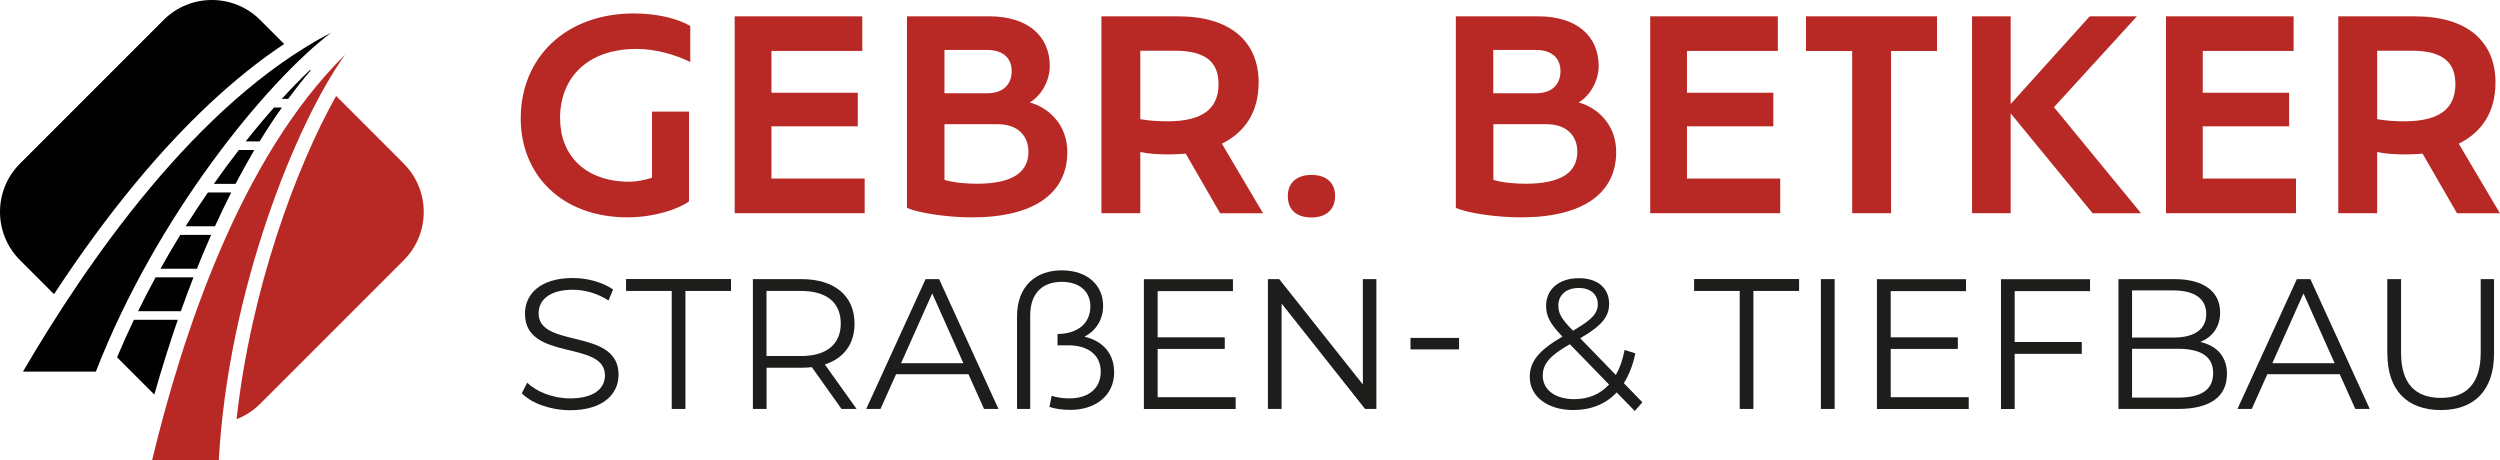 <?xml version="1.0" encoding="UTF-8"?>
<svg id="Ebene_1" data-name="Ebene 1" xmlns="http://www.w3.org/2000/svg" viewBox="0 0 293.87 54.09">
  <defs>
    <style>
      .cls-1 {
        fill: #010101;
      }

      .cls-2 {
        fill: #1d1d1b;
      }

      .cls-3 {
        fill: #b82824;
      }
    </style>
  </defs>
  <g>
    <g>
      <path class="cls-3" d="M47.47,19.24l-7.96-7.96c-4.7,8.36-10.02,22.72-11.7,37.99,1.01-.39,1.95-.99,2.76-1.79l16.9-16.9c3.12-3.12,3.12-8.21,0-11.33Z"/>
      <path class="cls-1" d="M6.35,34.58c3.15-4.8,6.36-9.18,9.61-13.1,5.77-6.96,11.61-12.43,17.44-16.31l-2.83-2.83c-3.12-3.12-8.21-3.12-11.33,0L2.34,19.24c-3.12,3.12-3.12,8.21,0,11.33l4.01,4.01Z"/>
      <g>
        <path class="cls-1" d="M21.19,27.61c-.79,1.29-1.57,2.62-2.33,3.98h4.29c.21-.52.42-1.04.63-1.56.34-.82.69-1.63,1.04-2.42h-3.62Z"/>
        <path class="cls-1" d="M21.26,36.58c.48-1.35.97-2.68,1.48-3.98h-4.45c-.71,1.3-1.4,2.63-2.06,3.98h5.03Z"/>
        <path class="cls-1" d="M33.87,11.62c.87-1.17,1.75-2.29,2.65-3.34l-.07-.07c-1.06,1.01-2.18,2.15-3.32,3.41h.75Z"/>
        <path class="cls-1" d="M24.44,22.62c-.88,1.28-1.76,2.61-2.62,3.98h3.45c.62-1.37,1.26-2.69,1.91-3.98h-2.74Z"/>
        <path class="cls-1" d="M15.74,37.59c-.69,1.45-1.35,2.91-1.98,4.41l4.38,4.38c.86-3.04,1.79-5.97,2.76-8.79h-5.16Z"/>
        <path class="cls-1" d="M28.08,17.63c-.98,1.26-1.96,2.59-2.94,3.98h2.55c.72-1.38,1.46-2.7,2.21-3.98h-1.83Z"/>
        <path class="cls-1" d="M32.21,12.64c-1.09,1.23-2.21,2.56-3.33,3.98h1.64c.85-1.39,1.72-2.72,2.62-3.98h-.93Z"/>
      </g>
      <path class="cls-3" d="M17.87,54.09h7.85c1.11-20,9.1-39.65,14.84-47.65-12.41,12.2-19.2,33.22-22.68,47.65Z"/>
      <path class="cls-1" d="M2.7,43.68h8.57C18.33,25.47,31.28,9.66,38.92,3.84,23.09,12.07,10.19,30.88,2.7,43.68Z"/>
    </g>
    <g>
      <path class="cls-3" d="M65.84,13.92c0,4.32,2.93,7.44,8.15,7.44.89,0,1.85-.22,2.65-.46v-7.78h4.35v10.55c-1.2.89-4.07,1.88-7.22,1.88-7.75,0-12.56-5-12.56-11.63,0-7.07,5.18-12.34,13.33-12.34,2.72,0,5.18.62,6.6,1.48v4.23c-1.54-.77-3.95-1.54-6.3-1.54-5.71,0-9.01,3.3-9.01,8.18Z"/>
      <path class="cls-3" d="M101.64,20.99v4.07h-15.28V1.92h15v4.07h-10.68v4.91h10.15v3.95h-10.15v6.14h10.95Z"/>
      <path class="cls-3" d="M125.46,17.87c0,4.84-3.89,7.68-11.2,7.68-2.87,0-6.2-.49-7.65-1.11V1.92h9.69c4.54,0,7.1,2.35,7.1,5.83,0,1.73-.99,3.49-2.35,4.29,2.31.65,4.41,2.68,4.41,5.83ZM115.99,5.87h-4.97v5.09h5.03c2.04,0,2.87-1.2,2.87-2.59s-.83-2.5-2.93-2.5ZM120.89,17.84c0-1.79-1.14-3.24-3.64-3.24h-6.23v6.54c.93.31,2.56.46,3.76.46,4.57,0,6.11-1.57,6.11-3.76Z"/>
      <path class="cls-3" d="M143.42,25.06l-4.04-7c-.65.06-1.36.09-2.07.09-1.3,0-2.38-.09-3.27-.28v7.19h-4.57V1.92h9.01c6.08,0,9.47,2.9,9.47,7.78,0,3.43-1.57,5.83-4.32,7.19l4.84,8.18h-5.06ZM143.23,9.85c0-2.38-1.3-3.89-5.15-3.89h-4.04v8.05c.89.15,1.91.25,3.18.25,4.23,0,6.02-1.54,6.02-4.41Z"/>
      <path class="cls-3" d="M151.38,23.03c0-1.57,1.08-2.47,2.78-2.47s2.78.89,2.78,2.47-1.02,2.53-2.78,2.53-2.78-.89-2.78-2.53Z"/>
      <path class="cls-3" d="M189.98,17.87c0,4.84-3.89,7.68-11.2,7.68-2.87,0-6.2-.49-7.65-1.11V1.92h9.69c4.54,0,7.1,2.35,7.1,5.83,0,1.73-.99,3.49-2.35,4.29,2.31.65,4.41,2.68,4.41,5.83ZM180.5,5.87h-4.97v5.09h5.03c2.04,0,2.87-1.2,2.87-2.59s-.83-2.5-2.93-2.5ZM185.41,17.84c0-1.79-1.14-3.24-3.64-3.24h-6.23v6.54c.93.31,2.56.46,3.76.46,4.57,0,6.11-1.57,6.11-3.76Z"/>
      <path class="cls-3" d="M209.26,20.99v4.07h-15.28V1.92h15v4.07h-10.68v4.91h10.15v3.95h-10.15v6.14h10.95Z"/>
      <path class="cls-3" d="M217.72,5.99h-5.43V1.92h15.4v4.07h-5.4v19.07h-4.57V5.99Z"/>
      <path class="cls-3" d="M245.98,25.06l-9.63-11.73v11.73h-4.54V1.92h4.54v10.31l9.29-10.31h5.55l-9.75,10.68,10.24,12.47h-5.71Z"/>
      <path class="cls-3" d="M269.89,20.99v4.07h-15.28V1.92h15v4.07h-10.68v4.91h10.15v3.95h-10.15v6.14h10.95Z"/>
      <path class="cls-3" d="M288.81,25.06l-4.04-7c-.65.06-1.36.09-2.07.09-1.3,0-2.38-.09-3.27-.28v7.19h-4.57V1.92h9.01c6.08,0,9.47,2.9,9.47,7.78,0,3.43-1.57,5.83-4.32,7.19l4.84,8.18h-5.06ZM288.62,9.85c0-2.38-1.3-3.89-5.15-3.89h-4.04v8.05c.89.15,1.91.25,3.18.25,4.23,0,6.02-1.54,6.02-4.41Z"/>
    </g>
  </g>
  <g>
    <path class="cls-2" d="M61.34,46.22l.63-1.24c1.09,1.07,3.03,1.85,5.04,1.85,2.86,0,4.1-1.2,4.1-2.7,0-4.19-9.4-1.61-9.4-7.26,0-2.25,1.74-4.19,5.63-4.19,1.72,0,3.51.5,4.73,1.35l-.54,1.29c-1.31-.85-2.83-1.26-4.19-1.26-2.79,0-4.03,1.24-4.03,2.77,0,4.19,9.4,1.66,9.4,7.22,0,2.25-1.79,4.17-5.69,4.17-2.29,0-4.54-.81-5.67-1.98Z"/>
    <path class="cls-2" d="M78.95,34.2h-5.36v-1.4h12.34v1.4h-5.36v13.87h-1.61v-13.87Z"/>
    <path class="cls-2" d="M98.92,48.07l-3.49-4.91c-.39.04-.79.07-1.22.07h-4.1v4.84h-1.61v-15.26h5.71c3.88,0,6.24,1.96,6.24,5.23,0,2.4-1.26,4.08-3.49,4.8l3.73,5.23h-1.77ZM98.83,38.04c0-2.44-1.61-3.84-4.67-3.84h-4.06v7.65h4.06c3.05,0,4.67-1.42,4.67-3.82Z"/>
    <path class="cls-2" d="M113.83,43.99h-8.5l-1.83,4.08h-1.68l6.98-15.26h1.59l6.98,15.26h-1.7l-1.83-4.08ZM113.24,42.69l-3.66-8.2-3.66,8.2h7.33Z"/>
    <path class="cls-2" d="M130.97,43.73c0,2.79-2.2,4.45-5.17,4.45-.85,0-1.77-.11-2.44-.35l.26-1.31c.59.2,1.24.31,2.11.31,2.16,0,3.66-1.13,3.66-3.14s-1.55-3.1-3.82-3.1h-1.26v-1.33c2.42-.02,3.86-1.29,3.86-3.25,0-1.7-1.22-2.88-3.36-2.88-2.27,0-3.71,1.33-3.71,3.95v10.99h-1.55v-10.86c0-3.58,2.2-5.43,5.26-5.43s4.86,1.79,4.86,4.16c0,1.75-.96,3.01-2.2,3.64,2.07.46,3.49,1.9,3.49,4.14Z"/>
    <path class="cls-2" d="M145.25,46.68v1.4h-10.79v-15.26h10.47v1.4h-8.85v5.43h7.89v1.37h-7.89v5.67h9.18Z"/>
    <path class="cls-2" d="M161.79,32.81v15.26h-1.33l-9.81-12.39v12.39h-1.61v-15.26h1.33l9.83,12.38v-12.38h1.59Z"/>
    <path class="cls-2" d="M165.8,39.72h5.71v1.35h-5.71v-1.35Z"/>
    <path class="cls-2" d="M192.16,48.31l-2.12-2.18c-1.29,1.37-3.03,2.07-5.1,2.07-2.99,0-5.12-1.57-5.12-3.88,0-1.81,1.05-3.14,3.84-4.75-1.48-1.53-1.92-2.44-1.92-3.62,0-1.94,1.51-3.25,3.86-3.25,2.16,0,3.55,1.13,3.55,3.03,0,1.53-.92,2.59-3.4,4.03l4.19,4.32c.46-.81.81-1.79,1.03-2.94l1.26.39c-.28,1.37-.74,2.55-1.35,3.51l2.18,2.25-.89,1.02ZM189.13,45.19l-4.6-4.73c-2.44,1.4-3.18,2.36-3.18,3.71,0,1.66,1.48,2.75,3.69,2.75,1.66,0,3.05-.57,4.1-1.72ZM183.18,35.93c0,.89.33,1.53,1.72,2.94,2.2-1.26,2.92-2.03,2.92-3.12s-.81-1.9-2.22-1.9c-1.53,0-2.42.85-2.42,2.07Z"/>
    <path class="cls-2" d="M204.5,34.2h-5.36v-1.4h12.34v1.4h-5.37v13.87h-1.61v-13.87Z"/>
    <path class="cls-2" d="M214.04,32.81h1.62v15.26h-1.62v-15.26Z"/>
    <path class="cls-2" d="M231.42,46.68v1.4h-10.79v-15.26h10.47v1.4h-8.85v5.43h7.89v1.37h-7.89v5.67h9.18Z"/>
    <path class="cls-2" d="M236.82,34.2v6h7.89v1.4h-7.89v6.48h-1.61v-15.26h10.47v1.4h-8.85Z"/>
    <path class="cls-2" d="M261.77,43.99c0,2.59-1.92,4.08-5.73,4.08h-7.02v-15.26h6.59c3.4,0,5.36,1.44,5.36,3.92,0,1.74-.94,2.9-2.33,3.47,1.96.44,3.14,1.72,3.14,3.79ZM250.62,34.14v5.54h4.86c2.44,0,3.86-.94,3.86-2.77s-1.42-2.77-3.86-2.77h-4.86ZM260.15,43.86c0-1.98-1.46-2.86-4.14-2.86h-5.39v5.74h5.39c2.68,0,4.14-.87,4.14-2.88Z"/>
    <path class="cls-2" d="M275.02,43.99h-8.5l-1.83,4.08h-1.68l6.98-15.26h1.59l6.98,15.26h-1.7l-1.83-4.08ZM274.43,42.69l-3.66-8.2-3.66,8.2h7.33Z"/>
    <path class="cls-2" d="M280.62,41.55v-8.74h1.62v8.68c0,3.62,1.7,5.28,4.67,5.28s4.69-1.66,4.69-5.28v-8.68h1.57v8.74c0,4.38-2.36,6.65-6.26,6.65s-6.28-2.27-6.28-6.65Z"/>
  </g>
</svg>